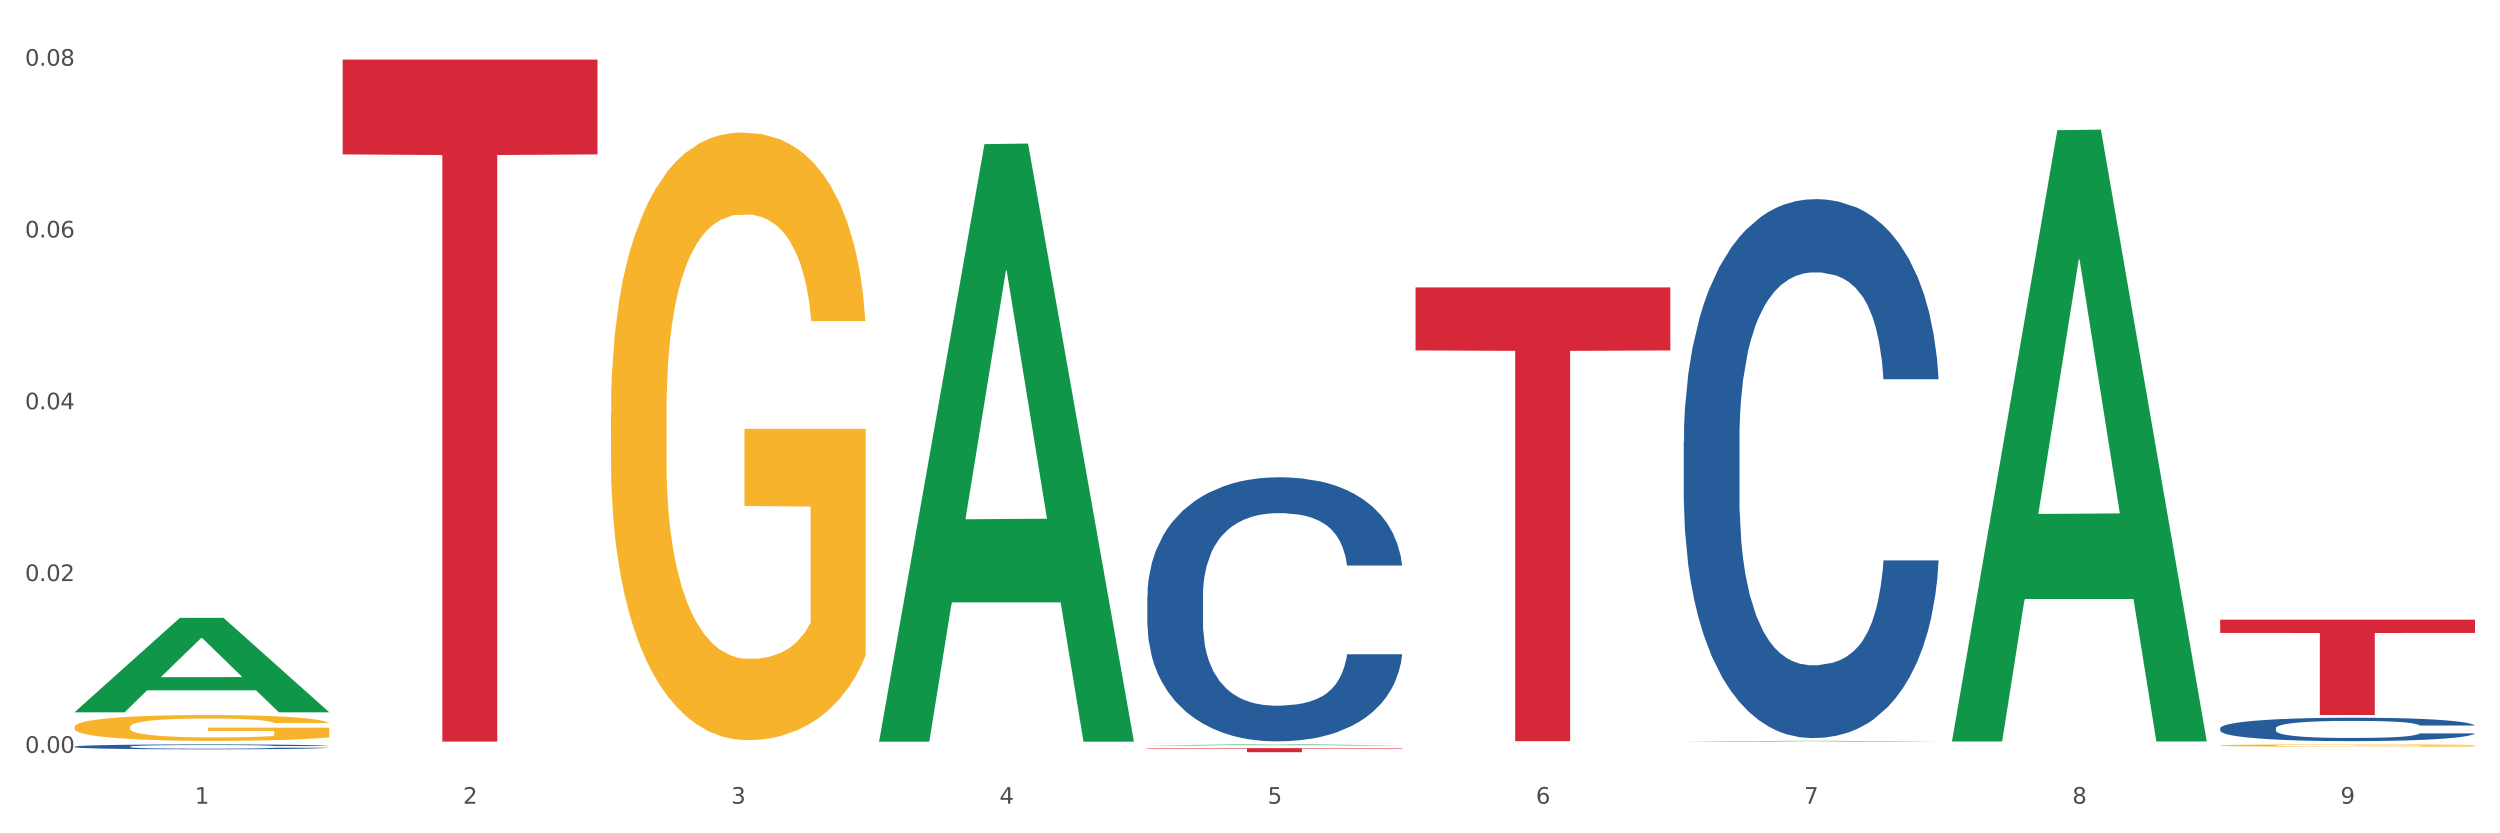 <?xml version="1.0" encoding="utf-8" standalone="no"?>
<!DOCTYPE svg PUBLIC "-//W3C//DTD SVG 1.1//EN"
  "http://www.w3.org/Graphics/SVG/1.1/DTD/svg11.dtd">
<svg xmlns:xlink="http://www.w3.org/1999/xlink" width="1080pt" height="360pt" viewBox="0 0 1080 360" xmlns="http://www.w3.org/2000/svg" version="1.1">
 <rect x="0" y="0" width="1080" height="360" fill="#333333" stroke="none"/>
 <defs>
  <style type="text/css">*{stroke-linejoin: round; stroke-linecap: butt}</style>
 </defs>
 <g id="figure_1">
  <g id="patch_1">
   <path d="M 0 360 
L 1080 360 
L 1080 0 
L 0 0 
z
" style="fill: #ffffff; stroke: #ffffff; stroke-linejoin: miter"/>
  </g>
  <g id="axes_1">
   <g id="matplotlib.axis_1">
    <g id="xtick_1">
     <g id="text_1">
      <!-- 1 -->
      <g style="fill: #4d4d4d" transform="translate(84.159 347.204) scale(0.096 -0.096)">
       <defs>
        <path id="DejaVuSans-31" d="M 794 531 
L 1825 531 
L 1825 4091 
L 703 3866 
L 703 4441 
L 1819 4666 
L 2450 4666 
L 2450 531 
L 3481 531 
L 3481 0 
L 794 0 
L 794 531 
z
" transform="scale(0.016)"/>
       </defs>
       <use xlink:href="#DejaVuSans-31"/>
      </g>
     </g>
    </g>
    <g id="xtick_2">
     <g id="text_2">
      <!-- 2 -->
      <g style="fill: #4d4d4d" transform="translate(200.027 347.204) scale(0.096 -0.096)">
       <defs>
        <path id="DejaVuSans-32" d="M 1228 531 
L 3431 531 
L 3431 0 
L 469 0 
L 469 531 
Q 828 903 1448 1529 
Q 2069 2156 2228 2338 
Q 2531 2678 2651 2914 
Q 2772 3150 2772 3378 
Q 2772 3750 2511 3984 
Q 2250 4219 1831 4219 
Q 1534 4219 1204 4116 
Q 875 4013 500 3803 
L 500 4441 
Q 881 4594 1212 4672 
Q 1544 4750 1819 4750 
Q 2544 4750 2975 4387 
Q 3406 4025 3406 3419 
Q 3406 3131 3298 2873 
Q 3191 2616 2906 2266 
Q 2828 2175 2409 1742 
Q 1991 1309 1228 531 
z
" transform="scale(0.016)"/>
       </defs>
       <use xlink:href="#DejaVuSans-32"/>
      </g>
     </g>
    </g>
    <g id="xtick_3">
     <g id="text_3">
      <!-- 3 -->
      <g style="fill: #4d4d4d" transform="translate(315.896 347.204) scale(0.096 -0.096)">
       <defs>
        <path id="DejaVuSans-33" d="M 2597 2516 
Q 3050 2419 3304 2112 
Q 3559 1806 3559 1356 
Q 3559 666 3084 287 
Q 2609 -91 1734 -91 
Q 1441 -91 1130 -33 
Q 819 25 488 141 
L 488 750 
Q 750 597 1062 519 
Q 1375 441 1716 441 
Q 2309 441 2620 675 
Q 2931 909 2931 1356 
Q 2931 1769 2642 2001 
Q 2353 2234 1838 2234 
L 1294 2234 
L 1294 2753 
L 1863 2753 
Q 2328 2753 2575 2939 
Q 2822 3125 2822 3475 
Q 2822 3834 2567 4026 
Q 2313 4219 1838 4219 
Q 1578 4219 1281 4162 
Q 984 4106 628 3988 
L 628 4550 
Q 988 4650 1302 4700 
Q 1616 4750 1894 4750 
Q 2613 4750 3031 4423 
Q 3450 4097 3450 3541 
Q 3450 3153 3228 2886 
Q 3006 2619 2597 2516 
z
" transform="scale(0.016)"/>
       </defs>
       <use xlink:href="#DejaVuSans-33"/>
      </g>
     </g>
    </g>
    <g id="xtick_4">
     <g id="text_4">
      <!-- 4 -->
      <g style="fill: #4d4d4d" transform="translate(431.765 347.204) scale(0.096 -0.096)">
       <defs>
        <path id="DejaVuSans-34" d="M 2419 4116 
L 825 1625 
L 2419 1625 
L 2419 4116 
z
M 2253 4666 
L 3047 4666 
L 3047 1625 
L 3713 1625 
L 3713 1100 
L 3047 1100 
L 3047 0 
L 2419 0 
L 2419 1100 
L 313 1100 
L 313 1709 
L 2253 4666 
z
" transform="scale(0.016)"/>
       </defs>
       <use xlink:href="#DejaVuSans-34"/>
      </g>
     </g>
    </g>
    <g id="xtick_5">
     <g id="text_5">
      <!-- 5 -->
      <g style="fill: #4d4d4d" transform="translate(547.634 347.204) scale(0.096 -0.096)">
       <defs>
        <path id="DejaVuSans-35" d="M 691 4666 
L 3169 4666 
L 3169 4134 
L 1269 4134 
L 1269 2991 
Q 1406 3038 1543 3061 
Q 1681 3084 1819 3084 
Q 2600 3084 3056 2656 
Q 3513 2228 3513 1497 
Q 3513 744 3044 326 
Q 2575 -91 1722 -91 
Q 1428 -91 1123 -41 
Q 819 9 494 109 
L 494 744 
Q 775 591 1075 516 
Q 1375 441 1709 441 
Q 2250 441 2565 725 
Q 2881 1009 2881 1497 
Q 2881 1984 2565 2268 
Q 2250 2553 1709 2553 
Q 1456 2553 1204 2497 
Q 953 2441 691 2322 
L 691 4666 
z
" transform="scale(0.016)"/>
       </defs>
       <use xlink:href="#DejaVuSans-35"/>
      </g>
     </g>
    </g>
    <g id="xtick_6">
     <g id="text_6">
      <!-- 6 -->
      <g style="fill: #4d4d4d" transform="translate(663.502 347.204) scale(0.096 -0.096)">
       <defs>
        <path id="DejaVuSans-36" d="M 2113 2584 
Q 1688 2584 1439 2293 
Q 1191 2003 1191 1497 
Q 1191 994 1439 701 
Q 1688 409 2113 409 
Q 2538 409 2786 701 
Q 3034 994 3034 1497 
Q 3034 2003 2786 2293 
Q 2538 2584 2113 2584 
z
M 3366 4563 
L 3366 3988 
Q 3128 4100 2886 4159 
Q 2644 4219 2406 4219 
Q 1781 4219 1451 3797 
Q 1122 3375 1075 2522 
Q 1259 2794 1537 2939 
Q 1816 3084 2150 3084 
Q 2853 3084 3261 2657 
Q 3669 2231 3669 1497 
Q 3669 778 3244 343 
Q 2819 -91 2113 -91 
Q 1303 -91 875 529 
Q 447 1150 447 2328 
Q 447 3434 972 4092 
Q 1497 4750 2381 4750 
Q 2619 4750 2861 4703 
Q 3103 4656 3366 4563 
z
" transform="scale(0.016)"/>
       </defs>
       <use xlink:href="#DejaVuSans-36"/>
      </g>
     </g>
    </g>
    <g id="xtick_7">
     <g id="text_7">
      <!-- 7 -->
      <g style="fill: #4d4d4d" transform="translate(779.371 347.204) scale(0.096 -0.096)">
       <defs>
        <path id="DejaVuSans-37" d="M 525 4666 
L 3525 4666 
L 3525 4397 
L 1831 0 
L 1172 0 
L 2766 4134 
L 525 4134 
L 525 4666 
z
" transform="scale(0.016)"/>
       </defs>
       <use xlink:href="#DejaVuSans-37"/>
      </g>
     </g>
    </g>
    <g id="xtick_8">
     <g id="text_8">
      <!-- 8 -->
      <g style="fill: #4d4d4d" transform="translate(895.24 347.204) scale(0.096 -0.096)">
       <defs>
        <path id="DejaVuSans-38" d="M 2034 2216 
Q 1584 2216 1326 1975 
Q 1069 1734 1069 1313 
Q 1069 891 1326 650 
Q 1584 409 2034 409 
Q 2484 409 2743 651 
Q 3003 894 3003 1313 
Q 3003 1734 2745 1975 
Q 2488 2216 2034 2216 
z
M 1403 2484 
Q 997 2584 770 2862 
Q 544 3141 544 3541 
Q 544 4100 942 4425 
Q 1341 4750 2034 4750 
Q 2731 4750 3128 4425 
Q 3525 4100 3525 3541 
Q 3525 3141 3298 2862 
Q 3072 2584 2669 2484 
Q 3125 2378 3379 2068 
Q 3634 1759 3634 1313 
Q 3634 634 3220 271 
Q 2806 -91 2034 -91 
Q 1263 -91 848 271 
Q 434 634 434 1313 
Q 434 1759 690 2068 
Q 947 2378 1403 2484 
z
M 1172 3481 
Q 1172 3119 1398 2916 
Q 1625 2713 2034 2713 
Q 2441 2713 2670 2916 
Q 2900 3119 2900 3481 
Q 2900 3844 2670 4047 
Q 2441 4250 2034 4250 
Q 1625 4250 1398 4047 
Q 1172 3844 1172 3481 
z
" transform="scale(0.016)"/>
       </defs>
       <use xlink:href="#DejaVuSans-38"/>
      </g>
     </g>
    </g>
    <g id="xtick_9">
     <g id="text_9">
      <!-- 9 -->
      <g style="fill: #4d4d4d" transform="translate(1011.108 347.204) scale(0.096 -0.096)">
       <defs>
        <path id="DejaVuSans-39" d="M 703 97 
L 703 672 
Q 941 559 1184 500 
Q 1428 441 1663 441 
Q 2288 441 2617 861 
Q 2947 1281 2994 2138 
Q 2813 1869 2534 1725 
Q 2256 1581 1919 1581 
Q 1219 1581 811 2004 
Q 403 2428 403 3163 
Q 403 3881 828 4315 
Q 1253 4750 1959 4750 
Q 2769 4750 3195 4129 
Q 3622 3509 3622 2328 
Q 3622 1225 3098 567 
Q 2575 -91 1691 -91 
Q 1453 -91 1209 -44 
Q 966 3 703 97 
z
M 1959 2075 
Q 2384 2075 2632 2365 
Q 2881 2656 2881 3163 
Q 2881 3666 2632 3958 
Q 2384 4250 1959 4250 
Q 1534 4250 1286 3958 
Q 1038 3666 1038 3163 
Q 1038 2656 1286 2365 
Q 1534 2075 1959 2075 
z
" transform="scale(0.016)"/>
       </defs>
       <use xlink:href="#DejaVuSans-39"/>
      </g>
     </g>
    </g>
    <g id="xtick_10"/>
    <g id="xtick_11"/>
    <g id="xtick_12"/>
    <g id="xtick_13"/>
    <g id="xtick_14"/>
    <g id="xtick_15"/>
    <g id="xtick_16"/>
    <g id="xtick_17"/>
   </g>
   <g id="matplotlib.axis_2">
    <g id="ytick_1">
     <g id="text_10">
      <!-- 0.00 -->
      <g style="fill: #4d4d4d" transform="translate(10.8 325.228) scale(0.096 -0.096)">
       <defs>
        <path id="DejaVuSans-30" d="M 2034 4250 
Q 1547 4250 1301 3770 
Q 1056 3291 1056 2328 
Q 1056 1369 1301 889 
Q 1547 409 2034 409 
Q 2525 409 2770 889 
Q 3016 1369 3016 2328 
Q 3016 3291 2770 3770 
Q 2525 4250 2034 4250 
z
M 2034 4750 
Q 2819 4750 3233 4129 
Q 3647 3509 3647 2328 
Q 3647 1150 3233 529 
Q 2819 -91 2034 -91 
Q 1250 -91 836 529 
Q 422 1150 422 2328 
Q 422 3509 836 4129 
Q 1250 4750 2034 4750 
z
" transform="scale(0.016)"/>
        <path id="DejaVuSans-2e" d="M 684 794 
L 1344 794 
L 1344 0 
L 684 0 
L 684 794 
z
" transform="scale(0.016)"/>
       </defs>
       <use xlink:href="#DejaVuSans-30"/>
       <use xlink:href="#DejaVuSans-2e" transform="translate(63.623 0)"/>
       <use xlink:href="#DejaVuSans-30" transform="translate(95.41 0)"/>
       <use xlink:href="#DejaVuSans-30" transform="translate(159.033 0)"/>
      </g>
     </g>
    </g>
    <g id="ytick_2">
     <g id="text_11">
      <!-- 0.02 -->
      <g style="fill: #4d4d4d" transform="translate(10.8 251.019) scale(0.096 -0.096)">
       <use xlink:href="#DejaVuSans-30"/>
       <use xlink:href="#DejaVuSans-2e" transform="translate(63.623 0)"/>
       <use xlink:href="#DejaVuSans-30" transform="translate(95.41 0)"/>
       <use xlink:href="#DejaVuSans-32" transform="translate(159.033 0)"/>
      </g>
     </g>
    </g>
    <g id="ytick_3">
     <g id="text_12">
      <!-- 0.04 -->
      <g style="fill: #4d4d4d" transform="translate(10.8 176.811) scale(0.096 -0.096)">
       <use xlink:href="#DejaVuSans-30"/>
       <use xlink:href="#DejaVuSans-2e" transform="translate(63.623 0)"/>
       <use xlink:href="#DejaVuSans-30" transform="translate(95.41 0)"/>
       <use xlink:href="#DejaVuSans-34" transform="translate(159.033 0)"/>
      </g>
     </g>
    </g>
    <g id="ytick_4">
     <g id="text_13">
      <!-- 0.06 -->
      <g style="fill: #4d4d4d" transform="translate(10.8 102.603) scale(0.096 -0.096)">
       <use xlink:href="#DejaVuSans-30"/>
       <use xlink:href="#DejaVuSans-2e" transform="translate(63.623 0)"/>
       <use xlink:href="#DejaVuSans-30" transform="translate(95.41 0)"/>
       <use xlink:href="#DejaVuSans-36" transform="translate(159.033 0)"/>
      </g>
     </g>
    </g>
    <g id="ytick_5">
     <g id="text_14">
      <!-- 0.08 -->
      <g style="fill: #4d4d4d" transform="translate(10.8 28.394) scale(0.096 -0.096)">
       <use xlink:href="#DejaVuSans-30"/>
       <use xlink:href="#DejaVuSans-2e" transform="translate(63.623 0)"/>
       <use xlink:href="#DejaVuSans-30" transform="translate(95.41 0)"/>
       <use xlink:href="#DejaVuSans-38" transform="translate(159.033 0)"/>
      </g>
     </g>
    </g>
    <g id="ytick_6"/>
    <g id="ytick_7"/>
    <g id="ytick_8"/>
    <g id="ytick_9"/>
   </g>
   <g id="PolyCollection_1">
    <path d="M 32.175 307.641 
L 32.288 307.602 
L 77.68 266.931 
L 96.518 266.893 
L 142.25 307.717 
L 120.462 307.717 
L 110.589 298.211 
L 63.722 298.211 
L 63.382 298.364 
L 53.85 307.717 
L 32.175 307.717 
L 32.175 307.641 
L 69.623 292.538 
L 104.689 292.499 
L 87.326 275.595 
L 87.099 275.518 
L 86.872 275.633 
L 69.51 292.499 
L 69.623 292.538 
L 32.175 307.641 
z
" clip-path="url(#p06231c1b07)" style="fill: #109648"/>
    <path d="M 148.044 25.759 
L 258.119 25.759 
L 258.119 66.702 
L 214.819 66.979 
L 214.819 320.381 
L 191.083 320.381 
L 191.083 66.979 
L 148.044 66.702 
L 148.044 26.036 
L 148.044 25.759 
z
" clip-path="url(#p06231c1b07)" style="fill: #d62839"/>
    <path d="M 32.175 322.538 
L 32.305 322.536 
L 32.305 322.481 
L 32.695 322.408 
L 34.127 322.271 
L 35.948 322.168 
L 39.071 322.047 
L 40.762 321.997 
L 42.974 321.94 
L 47.528 321.849 
L 52.733 321.771 
L 56.376 321.728 
L 59.108 321.701 
L 65.224 321.652 
L 68.737 321.631 
L 72.38 321.614 
L 75.503 321.602 
L 80.707 321.588 
L 84.871 321.582 
L 89.685 321.58 
L 93.718 321.582 
L 99.053 321.59 
L 106.86 321.614 
L 109.852 321.627 
L 113.886 321.651 
L 118.049 321.682 
L 121.432 321.713 
L 125.336 321.758 
L 129.369 321.816 
L 133.273 321.89 
L 136.005 321.958 
L 138.217 322.03 
L 140.168 322.118 
L 141.6 322.213 
L 142.25 322.293 
L 118.44 322.293 
L 117.789 322.221 
L 116.488 322.143 
L 115.187 322.09 
L 113.756 322.047 
L 111.544 321.999 
L 109.592 321.968 
L 106.339 321.931 
L 103.347 321.907 
L 100.874 321.894 
L 97.882 321.882 
L 91.506 321.87 
L 86.952 321.87 
L 84.09 321.874 
L 80.577 321.884 
L 77.584 321.898 
L 74.071 321.921 
L 71.339 321.946 
L 68.607 321.979 
L 67.045 322.003 
L 64.703 322.046 
L 63.142 322.081 
L 61.06 322.141 
L 59.889 322.184 
L 57.807 322.295 
L 56.896 322.376 
L 56.506 322.433 
L 56.246 322.495 
L 56.246 322.799 
L 57.027 322.935 
L 57.677 322.993 
L 58.718 323.059 
L 60.67 323.145 
L 63.532 323.229 
L 66.525 323.289 
L 68.997 323.326 
L 71.339 323.353 
L 73.681 323.375 
L 76.543 323.394 
L 78.885 323.406 
L 82.398 323.418 
L 86.562 323.423 
L 89.815 323.423 
L 96.451 323.414 
L 99.443 323.404 
L 102.306 323.39 
L 105.428 323.369 
L 107.901 323.345 
L 109.332 323.328 
L 111.674 323.291 
L 113.495 323.252 
L 115.057 323.207 
L 116.098 323.168 
L 117.269 323.11 
L 118.179 323.044 
L 118.44 323.009 
L 142.25 323.009 
L 141.73 323.079 
L 140.819 323.147 
L 138.997 323.238 
L 137.566 323.291 
L 135.354 323.355 
L 133.012 323.41 
L 129.759 323.47 
L 126.767 323.515 
L 123.644 323.554 
L 120.261 323.589 
L 114.146 323.637 
L 111.934 323.651 
L 107.25 323.674 
L 103.607 323.688 
L 98.272 323.702 
L 92.807 323.709 
L 87.083 323.711 
L 82.008 323.707 
L 76.413 323.696 
L 72.9 323.684 
L 68.997 323.667 
L 64.443 323.639 
L 60.149 323.606 
L 56.116 323.567 
L 52.342 323.523 
L 48.829 323.472 
L 44.275 323.388 
L 40.893 323.307 
L 38.42 323.231 
L 36.729 323.166 
L 35.037 323.085 
L 34.127 323.028 
L 32.695 322.892 
L 32.175 322.766 
L 32.175 322.538 
z
" clip-path="url(#p06231c1b07)" style="fill: #255c99"/>
    <path d="M 495.65 257.445 
L 495.78 257.341 
L 495.78 254.424 
L 496.17 250.465 
L 497.602 243.172 
L 499.423 237.65 
L 502.546 231.191 
L 504.237 228.482 
L 506.449 225.461 
L 511.003 220.564 
L 516.208 216.397 
L 519.851 214.105 
L 522.583 212.647 
L 528.698 210.042 
L 532.212 208.896 
L 535.855 207.958 
L 538.977 207.333 
L 544.182 206.604 
L 548.345 206.291 
L 553.16 206.187 
L 557.193 206.291 
L 562.528 206.708 
L 570.335 207.958 
L 573.327 208.688 
L 577.361 209.938 
L 581.524 211.605 
L 584.907 213.272 
L 588.81 215.668 
L 592.844 218.793 
L 596.747 222.752 
L 599.48 226.399 
L 601.692 230.253 
L 603.643 234.942 
L 605.075 240.047 
L 605.725 244.318 
L 581.915 244.318 
L 581.264 240.463 
L 579.963 236.296 
L 578.662 233.483 
L 577.23 231.191 
L 575.019 228.587 
L 573.067 226.92 
L 569.814 224.94 
L 566.821 223.69 
L 564.349 222.961 
L 561.357 222.336 
L 554.981 221.71 
L 550.427 221.71 
L 547.565 221.919 
L 544.052 222.44 
L 541.059 223.169 
L 537.546 224.419 
L 534.814 225.774 
L 532.081 227.545 
L 530.52 228.795 
L 528.178 231.087 
L 526.617 232.962 
L 524.535 236.192 
L 523.364 238.484 
L 521.282 244.422 
L 520.371 248.798 
L 519.981 251.819 
L 519.721 255.153 
L 519.721 271.406 
L 520.501 278.699 
L 521.152 281.824 
L 522.193 285.366 
L 524.145 289.95 
L 527.007 294.43 
L 530 297.66 
L 532.472 299.639 
L 534.814 301.098 
L 537.156 302.244 
L 540.018 303.286 
L 542.36 303.911 
L 545.873 304.536 
L 550.037 304.848 
L 553.29 304.848 
L 559.925 304.328 
L 562.918 303.807 
L 565.781 303.077 
L 568.903 301.931 
L 571.375 300.681 
L 572.807 299.743 
L 575.149 297.764 
L 576.97 295.68 
L 578.532 293.284 
L 579.573 291.2 
L 580.744 288.075 
L 581.654 284.533 
L 581.915 282.657 
L 605.725 282.657 
L 605.205 286.408 
L 604.294 290.054 
L 602.472 294.951 
L 601.041 297.764 
L 598.829 301.202 
L 596.487 304.119 
L 593.234 307.349 
L 590.242 309.745 
L 587.119 311.829 
L 583.736 313.704 
L 577.621 316.309 
L 575.409 317.038 
L 570.725 318.288 
L 567.082 319.017 
L 561.747 319.747 
L 556.282 320.163 
L 550.557 320.268 
L 545.483 320.059 
L 539.888 319.434 
L 536.375 318.809 
L 532.472 317.871 
L 527.918 316.413 
L 523.624 314.642 
L 519.591 312.558 
L 515.817 310.162 
L 512.304 307.453 
L 507.75 302.973 
L 504.367 298.597 
L 501.895 294.534 
L 500.204 291.096 
L 498.512 286.721 
L 497.602 283.699 
L 496.17 276.407 
L 495.65 269.635 
L 495.65 257.445 
z
" clip-path="url(#p06231c1b07)" style="fill: #255c99"/>
    <path d="M 727.387 190.642 
L 727.517 190.429 
L 727.517 184.475 
L 727.908 176.394 
L 729.339 161.508 
L 731.161 150.237 
L 734.283 137.052 
L 735.975 131.523 
L 738.187 125.356 
L 742.741 115.362 
L 747.945 106.855 
L 751.588 102.177 
L 754.321 99.2 
L 760.436 93.883 
L 763.949 91.544 
L 767.592 89.63 
L 770.715 88.354 
L 775.919 86.866 
L 780.083 86.228 
L 784.897 86.015 
L 788.931 86.228 
L 794.265 87.079 
L 802.072 89.63 
L 805.065 91.119 
L 809.098 93.671 
L 813.262 97.073 
L 816.645 100.476 
L 820.548 105.367 
L 824.581 111.747 
L 828.485 119.827 
L 831.217 127.27 
L 833.429 135.139 
L 835.381 144.708 
L 836.812 155.128 
L 837.463 163.847 
L 813.652 163.847 
L 813.001 155.979 
L 811.7 147.473 
L 810.399 141.731 
L 808.968 137.052 
L 806.756 131.736 
L 804.804 128.334 
L 801.551 124.293 
L 798.559 121.741 
L 796.087 120.253 
L 793.094 118.977 
L 786.719 117.701 
L 782.165 117.701 
L 779.302 118.126 
L 775.789 119.189 
L 772.797 120.678 
L 769.284 123.23 
L 766.551 125.994 
L 763.819 129.61 
L 762.257 132.161 
L 759.915 136.84 
L 758.354 140.668 
L 756.272 147.26 
L 755.101 151.938 
L 753.019 164.06 
L 752.109 172.991 
L 751.718 179.158 
L 751.458 185.963 
L 751.458 219.137 
L 752.239 234.023 
L 752.889 240.403 
L 753.93 247.633 
L 755.882 256.99 
L 758.744 266.134 
L 761.737 272.726 
L 764.209 276.767 
L 766.551 279.744 
L 768.893 282.083 
L 771.756 284.21 
L 774.098 285.486 
L 777.611 286.762 
L 781.774 287.4 
L 785.027 287.4 
L 791.663 286.336 
L 794.656 285.273 
L 797.518 283.785 
L 800.641 281.445 
L 803.113 278.893 
L 804.544 276.98 
L 806.886 272.939 
L 808.708 268.686 
L 810.269 263.795 
L 811.31 259.542 
L 812.481 253.162 
L 813.392 245.932 
L 813.652 242.104 
L 837.463 242.104 
L 836.942 249.76 
L 836.031 257.203 
L 834.21 267.197 
L 832.779 272.939 
L 830.567 279.957 
L 828.225 285.911 
L 824.972 292.503 
L 821.979 297.394 
L 818.856 301.648 
L 815.474 305.475 
L 809.358 310.792 
L 807.146 312.28 
L 802.462 314.832 
L 798.819 316.321 
L 793.485 317.809 
L 788.02 318.66 
L 782.295 318.873 
L 777.22 318.447 
L 771.626 317.171 
L 768.113 315.895 
L 764.209 313.982 
L 759.655 311.004 
L 755.362 307.389 
L 751.328 303.136 
L 747.555 298.245 
L 744.042 292.716 
L 739.488 283.572 
L 736.105 274.64 
L 733.633 266.347 
L 731.941 259.329 
L 730.25 250.398 
L 729.339 244.231 
L 727.908 229.345 
L 727.387 215.522 
L 727.387 190.642 
z
" clip-path="url(#p06231c1b07)" style="fill: #255c99"/>
    <path d="M 959.125 314.597 
L 959.255 314.588 
L 959.255 314.329 
L 959.645 313.978 
L 961.076 313.332 
L 962.898 312.843 
L 966.021 312.271 
L 967.712 312.03 
L 969.924 311.763 
L 974.478 311.329 
L 979.683 310.96 
L 983.326 310.756 
L 986.058 310.627 
L 992.173 310.396 
L 995.686 310.295 
L 999.33 310.212 
L 1002.452 310.156 
L 1007.657 310.092 
L 1011.82 310.064 
L 1016.635 310.055 
L 1020.668 310.064 
L 1026.003 310.101 
L 1033.809 310.212 
L 1036.802 310.276 
L 1040.835 310.387 
L 1044.999 310.535 
L 1048.382 310.683 
L 1052.285 310.895 
L 1056.319 311.172 
L 1060.222 311.523 
L 1062.955 311.846 
L 1065.167 312.187 
L 1067.118 312.603 
L 1068.549 313.055 
L 1069.2 313.434 
L 1045.389 313.434 
L 1044.739 313.092 
L 1043.438 312.723 
L 1042.137 312.474 
L 1040.705 312.271 
L 1038.493 312.04 
L 1036.542 311.892 
L 1033.289 311.717 
L 1030.296 311.606 
L 1027.824 311.541 
L 1024.832 311.486 
L 1018.456 311.43 
L 1013.902 311.43 
L 1011.04 311.449 
L 1007.527 311.495 
L 1004.534 311.56 
L 1001.021 311.67 
L 998.289 311.79 
L 995.556 311.947 
L 993.995 312.058 
L 991.653 312.261 
L 990.092 312.427 
L 988.01 312.714 
L 986.839 312.917 
L 984.757 313.443 
L 983.846 313.831 
L 983.456 314.098 
L 983.196 314.394 
L 983.196 315.834 
L 983.976 316.48 
L 984.627 316.757 
L 985.668 317.071 
L 987.619 317.477 
L 990.482 317.874 
L 993.474 318.161 
L 995.947 318.336 
L 998.289 318.465 
L 1000.631 318.567 
L 1003.493 318.659 
L 1005.835 318.714 
L 1009.348 318.77 
L 1013.512 318.798 
L 1016.765 318.798 
L 1023.4 318.751 
L 1026.393 318.705 
L 1029.255 318.641 
L 1032.378 318.539 
L 1034.85 318.428 
L 1036.282 318.345 
L 1038.624 318.17 
L 1040.445 317.985 
L 1042.006 317.773 
L 1043.047 317.588 
L 1044.218 317.311 
L 1045.129 316.997 
L 1045.389 316.831 
L 1069.2 316.831 
L 1068.68 317.163 
L 1067.769 317.487 
L 1065.947 317.921 
L 1064.516 318.17 
L 1062.304 318.474 
L 1059.962 318.733 
L 1056.709 319.019 
L 1053.717 319.231 
L 1050.594 319.416 
L 1047.211 319.582 
L 1041.096 319.813 
L 1038.884 319.878 
L 1034.2 319.988 
L 1030.557 320.053 
L 1025.222 320.118 
L 1019.757 320.155 
L 1014.032 320.164 
L 1008.958 320.145 
L 1003.363 320.09 
L 999.85 320.035 
L 995.947 319.952 
L 991.393 319.822 
L 987.099 319.665 
L 983.065 319.481 
L 979.292 319.268 
L 975.779 319.028 
L 971.225 318.631 
L 967.842 318.244 
L 965.37 317.884 
L 963.679 317.579 
L 961.987 317.191 
L 961.076 316.923 
L 959.645 316.277 
L 959.125 315.677 
L 959.125 314.597 
z
" clip-path="url(#p06231c1b07)" style="fill: #255c99"/>
    <path d="M 959.125 267.69 
L 1069.2 267.69 
L 1069.2 273.413 
L 1025.9 273.452 
L 1025.9 308.872 
L 1002.164 308.872 
L 1002.164 273.452 
L 959.125 273.413 
L 959.125 267.729 
L 959.125 267.69 
z
" clip-path="url(#p06231c1b07)" style="fill: #d62839"/>
    <path d="M 495.65 323.19 
L 605.725 323.19 
L 605.725 323.435 
L 562.425 323.436 
L 562.425 324.95 
L 538.689 324.95 
L 538.689 323.436 
L 495.65 323.435 
L 495.65 323.192 
L 495.65 323.19 
z
" clip-path="url(#p06231c1b07)" style="fill: #d62839"/>
    <path d="M 959.125 322.05 
L 959.255 322.049 
L 959.255 322.016 
L 959.515 321.987 
L 960.814 321.917 
L 962.764 321.86 
L 964.193 321.829 
L 965.623 321.804 
L 967.312 321.779 
L 969.391 321.753 
L 973.16 321.715 
L 975.5 321.696 
L 978.359 321.675 
L 983.557 321.645 
L 987.326 321.629 
L 991.225 321.615 
L 997.593 321.598 
L 1001.751 321.591 
L 1006.17 321.585 
L 1011.498 321.581 
L 1015.527 321.58 
L 1024.364 321.583 
L 1031.902 321.592 
L 1035.541 321.598 
L 1040.219 321.609 
L 1042.688 321.617 
L 1046.717 321.631 
L 1050.876 321.651 
L 1053.735 321.668 
L 1058.024 321.699 
L 1061.273 321.731 
L 1064.262 321.77 
L 1065.821 321.797 
L 1066.991 321.822 
L 1068.03 321.85 
L 1069.07 321.896 
L 1045.677 321.896 
L 1044.768 321.863 
L 1043.338 321.833 
L 1041.259 321.803 
L 1039.439 321.785 
L 1036.32 321.761 
L 1033.461 321.747 
L 1030.472 321.735 
L 1026.833 321.726 
L 1023.974 321.722 
L 1019.946 321.718 
L 1012.018 321.719 
L 1006.69 321.726 
L 1003.051 321.735 
L 1000.712 321.744 
L 998.632 321.753 
L 996.293 321.766 
L 993.564 321.786 
L 991.614 321.803 
L 989.665 321.825 
L 988.106 321.848 
L 986.676 321.874 
L 985.506 321.902 
L 984.597 321.93 
L 983.817 321.966 
L 983.167 322.024 
L 983.167 322.151 
L 983.427 322.18 
L 984.077 322.218 
L 984.857 322.247 
L 986.156 322.281 
L 987.326 322.304 
L 989.535 322.338 
L 992.004 322.366 
L 993.954 322.383 
L 995.903 322.398 
L 999.282 322.418 
L 1003.051 322.435 
L 1006.3 322.445 
L 1010.718 322.455 
L 1013.708 322.458 
L 1016.307 322.46 
L 1022.675 322.46 
L 1027.223 322.457 
L 1032.292 322.451 
L 1036.19 322.443 
L 1039.439 322.432 
L 1043.078 322.416 
L 1045.418 322.4 
L 1045.418 322.206 
L 1016.827 322.205 
L 1016.827 322.076 
L 1069.2 322.076 
L 1069.2 322.455 
L 1066.991 322.474 
L 1064.521 322.492 
L 1061.922 322.508 
L 1058.024 322.527 
L 1053.345 322.546 
L 1049.186 322.559 
L 1044.768 322.57 
L 1039.569 322.58 
L 1032.811 322.589 
L 1028.653 322.593 
L 1023.454 322.596 
L 1017.346 322.597 
L 1012.018 322.595 
L 1006.82 322.59 
L 1001.361 322.582 
L 996.033 322.57 
L 992.004 322.558 
L 987.976 322.543 
L 983.687 322.523 
L 980.308 322.505 
L 977.709 322.488 
L 974.85 322.467 
L 971.731 322.439 
L 969.391 322.414 
L 967.312 322.388 
L 965.103 322.354 
L 963.543 322.326 
L 961.984 322.289 
L 961.074 322.263 
L 960.034 322.221 
L 959.255 322.162 
L 959.125 322.05 
z
" clip-path="url(#p06231c1b07)" style="fill: #f7b32b"/>
    <path d="M 263.912 178.547 
L 264.042 178.307 
L 264.042 169.675 
L 264.302 162.241 
L 265.602 144.257 
L 267.551 129.39 
L 268.981 121.476 
L 270.41 115.002 
L 272.1 108.528 
L 274.179 101.814 
L 277.948 91.982 
L 280.287 86.946 
L 283.146 81.671 
L 288.345 73.998 
L 292.114 69.681 
L 296.012 66.085 
L 302.38 61.768 
L 306.539 59.85 
L 310.958 58.411 
L 316.286 57.452 
L 320.315 57.212 
L 329.152 57.932 
L 336.689 60.09 
L 340.328 61.768 
L 345.007 64.646 
L 347.476 66.564 
L 351.505 70.401 
L 355.663 75.436 
L 358.523 79.753 
L 362.811 87.906 
L 366.06 96.059 
L 369.049 106.13 
L 370.609 113.084 
L 371.778 119.558 
L 372.818 126.992 
L 373.858 138.742 
L 350.465 138.742 
L 349.555 130.349 
L 348.126 122.436 
L 346.047 114.762 
L 344.227 109.966 
L 341.108 103.972 
L 338.249 100.135 
L 335.26 97.258 
L 331.621 94.86 
L 328.762 93.661 
L 324.733 92.701 
L 316.806 92.941 
L 311.477 94.86 
L 307.839 97.258 
L 305.499 99.416 
L 303.42 101.814 
L 301.081 105.171 
L 298.352 110.206 
L 296.402 114.762 
L 294.453 120.517 
L 292.893 126.272 
L 291.464 132.987 
L 290.294 140.18 
L 289.384 147.614 
L 288.605 156.726 
L 287.955 171.833 
L 287.955 204.684 
L 288.215 212.118 
L 288.865 221.949 
L 289.644 229.383 
L 290.944 238.255 
L 292.114 244.25 
L 294.323 252.882 
L 296.792 260.076 
L 298.741 264.632 
L 300.691 268.469 
L 304.07 273.744 
L 307.839 278.06 
L 311.088 280.698 
L 315.506 283.096 
L 318.495 284.055 
L 321.094 284.535 
L 327.462 284.535 
L 332.011 283.815 
L 337.079 282.137 
L 340.978 279.979 
L 344.227 277.341 
L 347.866 273.025 
L 350.205 268.948 
L 350.205 218.832 
L 321.614 218.592 
L 321.614 185.261 
L 373.988 185.261 
L 373.988 283.096 
L 371.778 288.132 
L 369.309 292.688 
L 366.71 296.764 
L 362.811 301.8 
L 358.133 306.596 
L 353.974 309.953 
L 349.555 312.83 
L 344.357 315.468 
L 337.599 317.866 
L 333.44 318.825 
L 328.242 319.544 
L 322.134 319.784 
L 316.806 319.305 
L 311.607 318.106 
L 306.149 315.948 
L 300.821 312.83 
L 296.792 309.713 
L 292.763 305.876 
L 288.475 300.841 
L 285.096 296.045 
L 282.497 291.729 
L 279.637 286.213 
L 276.518 279.02 
L 274.179 272.545 
L 272.1 265.831 
L 269.891 257.199 
L 268.331 249.765 
L 266.772 240.413 
L 265.862 233.459 
L 264.822 222.669 
L 264.042 207.562 
L 263.912 178.547 
z
" clip-path="url(#p06231c1b07)" style="fill: #f7b32b"/>
    <path d="M 32.175 314.058 
L 32.305 314.048 
L 32.305 313.681 
L 32.565 313.365 
L 33.864 312.6 
L 35.814 311.968 
L 37.243 311.632 
L 38.673 311.357 
L 40.362 311.082 
L 42.442 310.796 
L 46.211 310.378 
L 48.55 310.164 
L 51.409 309.94 
L 56.607 309.614 
L 60.376 309.431 
L 64.275 309.278 
L 70.643 309.094 
L 74.802 309.013 
L 79.22 308.952 
L 84.548 308.911 
L 88.577 308.901 
L 97.414 308.931 
L 104.952 309.023 
L 108.591 309.094 
L 113.269 309.217 
L 115.739 309.298 
L 119.767 309.461 
L 123.926 309.675 
L 126.785 309.859 
L 131.074 310.205 
L 134.323 310.552 
L 137.312 310.98 
L 138.871 311.275 
L 140.041 311.551 
L 141.081 311.866 
L 142.12 312.366 
L 118.728 312.366 
L 117.818 312.009 
L 116.388 311.673 
L 114.309 311.347 
L 112.49 311.143 
L 109.371 310.888 
L 106.512 310.725 
L 103.522 310.603 
L 99.884 310.501 
L 97.025 310.45 
L 92.996 310.409 
L 85.068 310.419 
L 79.74 310.501 
L 76.101 310.603 
L 73.762 310.694 
L 71.683 310.796 
L 69.343 310.939 
L 66.614 311.153 
L 64.665 311.347 
L 62.715 311.591 
L 61.156 311.836 
L 59.726 312.121 
L 58.557 312.427 
L 57.647 312.743 
L 56.867 313.13 
L 56.217 313.772 
L 56.217 315.169 
L 56.477 315.485 
L 57.127 315.903 
L 57.907 316.218 
L 59.206 316.596 
L 60.376 316.85 
L 62.585 317.217 
L 65.055 317.523 
L 67.004 317.717 
L 68.953 317.88 
L 72.332 318.104 
L 76.101 318.287 
L 79.35 318.4 
L 83.769 318.501 
L 86.758 318.542 
L 89.357 318.563 
L 95.725 318.563 
L 100.274 318.532 
L 105.342 318.461 
L 109.241 318.369 
L 112.49 318.257 
L 116.129 318.073 
L 118.468 317.9 
L 118.468 315.77 
L 89.877 315.76 
L 89.877 314.343 
L 142.25 314.343 
L 142.25 318.501 
L 140.041 318.716 
L 137.572 318.909 
L 134.973 319.082 
L 131.074 319.296 
L 126.395 319.5 
L 122.237 319.643 
L 117.818 319.765 
L 112.62 319.877 
L 105.862 319.979 
L 101.703 320.02 
L 96.505 320.051 
L 90.397 320.061 
L 85.068 320.04 
L 79.87 319.99 
L 74.412 319.898 
L 69.083 319.765 
L 65.055 319.633 
L 61.026 319.47 
L 56.737 319.256 
L 53.358 319.052 
L 50.759 318.868 
L 47.9 318.634 
L 44.781 318.328 
L 42.442 318.053 
L 40.362 317.768 
L 38.153 317.401 
L 36.594 317.085 
L 35.034 316.687 
L 34.124 316.392 
L 33.085 315.933 
L 32.305 315.291 
L 32.175 314.058 
z
" clip-path="url(#p06231c1b07)" style="fill: #f7b32b"/>
    <path d="M 611.519 124.145 
L 721.594 124.145 
L 721.594 151.388 
L 678.294 151.573 
L 678.294 320.186 
L 654.557 320.186 
L 654.557 151.573 
L 611.519 151.388 
L 611.519 124.329 
L 611.519 124.145 
z
" clip-path="url(#p06231c1b07)" style="fill: #d62839"/>
    <path d="M 379.781 319.912 
L 379.895 319.669 
L 425.286 62.26 
L 444.124 62.017 
L 489.856 320.397 
L 468.068 320.397 
L 458.196 260.23 
L 411.328 260.23 
L 410.988 261.2 
L 401.456 320.397 
L 379.781 320.397 
L 379.781 319.912 
L 417.229 224.323 
L 452.295 224.081 
L 434.932 117.09 
L 434.705 116.604 
L 434.478 117.332 
L 417.116 224.081 
L 417.229 224.323 
L 379.781 319.912 
z
" clip-path="url(#p06231c1b07)" style="fill: #109648"/>
    <path d="M 495.65 322.006 
L 495.763 322.006 
L 541.155 321.581 
L 559.993 321.58 
L 605.725 322.007 
L 583.937 322.007 
L 574.064 321.908 
L 527.197 321.908 
L 526.857 321.909 
L 517.324 322.007 
L 495.65 322.007 
L 495.65 322.006 
L 533.098 321.848 
L 568.163 321.848 
L 550.801 321.671 
L 550.574 321.671 
L 550.347 321.672 
L 532.985 321.848 
L 533.098 321.848 
L 495.65 322.006 
z
" clip-path="url(#p06231c1b07)" style="fill: #109648"/>
    <path d="M 727.387 320.397 
L 727.501 320.396 
L 772.893 320.056 
L 791.73 320.056 
L 837.463 320.397 
L 815.674 320.397 
L 805.802 320.318 
L 758.935 320.318 
L 758.594 320.319 
L 749.062 320.397 
L 727.387 320.397 
L 727.387 320.397 
L 764.836 320.27 
L 799.901 320.27 
L 782.538 320.129 
L 782.311 320.128 
L 782.084 320.129 
L 764.722 320.27 
L 764.836 320.27 
L 727.387 320.397 
z
" clip-path="url(#p06231c1b07)" style="fill: #109648"/>
    <path d="M 843.256 319.819 
L 843.369 319.571 
L 888.761 56.242 
L 907.599 55.993 
L 953.331 320.316 
L 931.543 320.316 
L 921.67 258.765 
L 874.803 258.765 
L 874.463 259.757 
L 864.931 320.316 
L 843.256 320.316 
L 843.256 319.819 
L 880.704 222.033 
L 915.77 221.784 
L 898.407 112.333 
L 898.18 111.836 
L 897.953 112.581 
L 880.591 221.784 
L 880.704 222.033 
L 843.256 319.819 
z
" clip-path="url(#p06231c1b07)" style="fill: #109648"/>
   </g>
  </g>
 </g>
 <defs>
  <clipPath id="p06231c1b07">
   <rect x="32.175" y="10.8" width="1037.025" height="329.109"/>
  </clipPath>
 </defs>
</svg>
